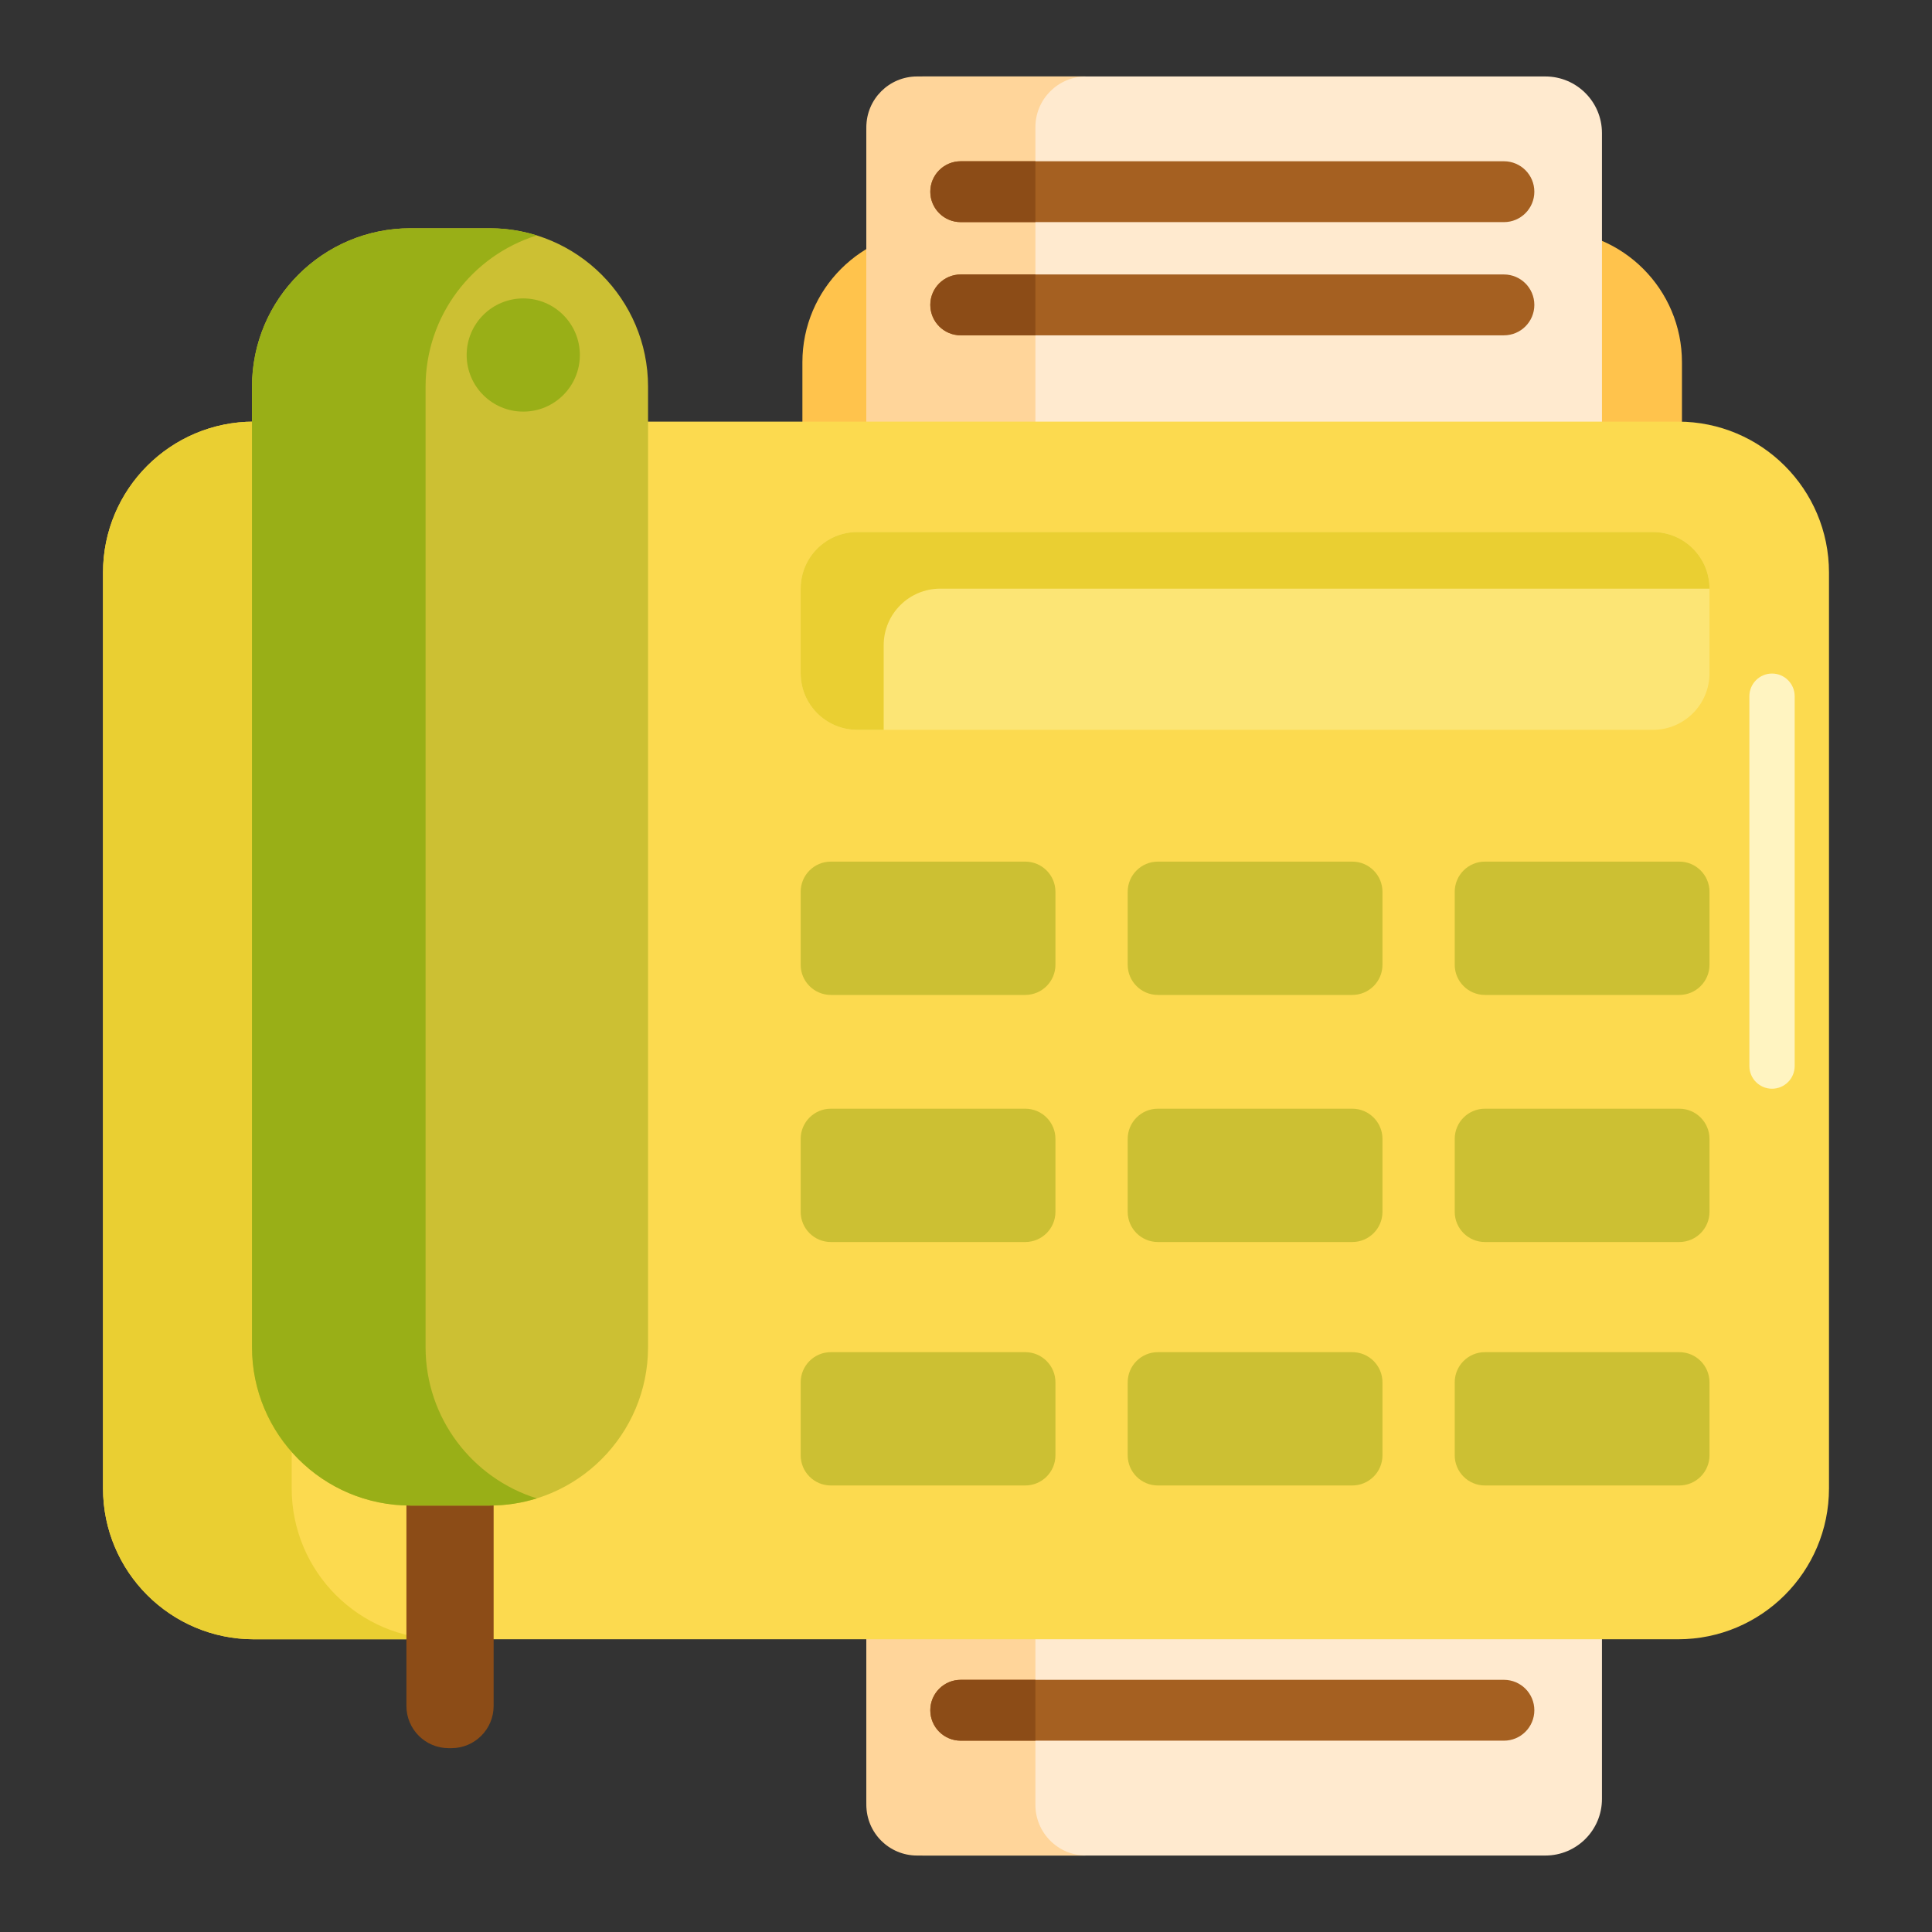 <?xml version="1.0" encoding="utf-8"?>
<!-- Generator: Adobe Illustrator 22.1.0, SVG Export Plug-In . SVG Version: 6.00 Build 0)  -->
<svg xmlns="http://www.w3.org/2000/svg" xmlns:xlink="http://www.w3.org/1999/xlink" version="1.1" id="Layer_1" x="0px" y="0px" viewBox="0 0 512 512" style="enable-background:new 0 0 512 512;" xml:space="preserve" width="512" height="512">
<rect x="0" y="0" width="512" height="512" fill="#333333" stroke="none"/>
<style type="text/css">
	.st0{fill:#FF624B;}
	.st1{fill:#FFC34C;}
	.st2{fill:#F9BB32;}
	.st3{fill:#DB9C2E;}
	.st4{fill:#FF4B34;}
	.st5{fill:#FF9079;}
	.st6{fill:#FCE575;}
	.st7{fill:#FFD551;}
	.st8{fill:#FFF4C1;}
	.st9{fill:#FFB74B;}
	.st10{fill:#EACF32;}
	.st11{fill:#99AF17;}
	.st12{fill:#CCC033;}
	.st13{fill:#FCDA4F;}
	.st14{fill:#FFA730;}
	.st15{fill:#FFEACF;}
	.st16{fill:#FFD59A;}
	.st17{fill:#FFDF74;}
	.st18{fill:#E58D23;}
	.st19{fill:#BF6C0D;}
	.st20{fill:#A56021;}
	.st21{fill:#8C4C17;}
	.st22{fill:#FFEA63;}
	.st23{fill:#FCF9DE;}
</style>
<g>
	<g>
		<path class="st1" d="M429.234,195.778H229.142c-9.112,0-16.499-7.387-16.499-16.499V95.997c0-19.33,15.67-35,35-35h163.091    c19.33,0,35,15.67,35,35v83.281C445.734,188.391,438.347,195.778,429.234,195.778z"/>
	</g>
	<g>
		<path class="st15" d="M424.535,225.634H229.593V35.264c0-8.284,6.716-15,15-15h164.942c8.284,0,15,6.716,15,15V225.634z"/>
	</g>
	<g>
		<path class="st16" d="M287.831,20.264h-44.798c-7.422,0-13.439,6.017-13.439,13.44v191.93h44.798V33.704    C274.392,26.281,280.409,20.264,287.831,20.264z"/>
	</g>
	<g>
		<path class="st15" d="M409.535,491.736H244.593c-8.284,0-15-6.716-15-15v-190.37h194.942v190.37    C424.535,485.02,417.82,491.736,409.535,491.736z"/>
	</g>
	<g>
		<path class="st16" d="M274.392,478.296v-191.93h-44.798v191.93c0,7.422,6.017,13.44,13.439,13.44h44.798    C280.409,491.736,274.392,485.719,274.392,478.296z"/>
	</g>
	<g>
		<path class="st13" d="M444.701,434.425H67.299c-22.091,0-40-17.909-40-40V151.736c0-22.091,17.909-40,40-40h377.402    c22.091,0,40,17.909,40,40v242.689C484.701,416.516,466.793,434.425,444.701,434.425z"/>
	</g>
	<g>
		<path class="st10" d="M77.299,394.425V151.736c0-22.091,17.909-40,40-40h-50c-22.091,0-40,17.909-40,40v242.689    c0,22.091,17.909,40,40,40h50C95.207,434.425,77.299,416.516,77.299,394.425z"/>
	</g>
	<g>
		<path class="st6" d="M438.034,193.415H227.186c-8.284,0-15-6.716-15-15v-22.418c0-8.284,6.716-15,15-15h210.848    c8.284,0,15,6.716,15,15v22.418C453.034,186.7,446.318,193.415,438.034,193.415z"/>
	</g>
	<g>
		<path class="st21" d="M119.624,463.281h-0.726c-6.182,0-11.193-5.011-11.193-11.193v-74.786h23.111v74.786    C130.816,458.27,125.805,463.281,119.624,463.281z"/>
	</g>
	<g>
		<path class="st12" d="M271.703,263.667h-51.517c-4.418,0-8-3.582-8-8v-19.33c0-4.418,3.582-8,8-8h51.517c4.418,0,8,3.582,8,8    v19.33C279.703,260.086,276.121,263.667,271.703,263.667z"/>
	</g>
	<g>
		<path class="st12" d="M358.368,263.667h-51.517c-4.418,0-8-3.582-8-8v-19.33c0-4.418,3.582-8,8-8h51.517c4.418,0,8,3.582,8,8    v19.33C366.368,260.086,362.787,263.667,358.368,263.667z"/>
	</g>
	<g>
		<path class="st12" d="M445.034,263.667h-51.517c-4.418,0-8-3.582-8-8v-19.33c0-4.418,3.582-8,8-8h51.517c4.418,0,8,3.582,8,8    v19.33C453.034,260.086,449.452,263.667,445.034,263.667z"/>
	</g>
	<g>
		<path class="st12" d="M271.703,329.148h-51.517c-4.418,0-8-3.582-8-8v-19.33c0-4.418,3.582-8,8-8h51.517c4.418,0,8,3.582,8,8    v19.33C279.703,325.566,276.121,329.148,271.703,329.148z"/>
	</g>
	<g>
		<path class="st12" d="M358.368,329.148h-51.517c-4.418,0-8-3.582-8-8v-19.33c0-4.418,3.582-8,8-8h51.517c4.418,0,8,3.582,8,8    v19.33C366.368,325.566,362.787,329.148,358.368,329.148z"/>
	</g>
	<g>
		<path class="st12" d="M445.034,329.148h-51.517c-4.418,0-8-3.582-8-8v-19.33c0-4.418,3.582-8,8-8h51.517c4.418,0,8,3.582,8,8    v19.33C453.034,325.566,449.452,329.148,445.034,329.148z"/>
	</g>
	<g>
		<path class="st12" d="M271.703,393.666h-51.517c-4.418,0-8-3.582-8-8v-19.33c0-4.418,3.582-8,8-8h51.517c4.418,0,8,3.582,8,8    v19.33C279.703,390.084,276.121,393.666,271.703,393.666z"/>
	</g>
	<g>
		<path class="st12" d="M358.368,393.666h-51.517c-4.418,0-8-3.582-8-8v-19.33c0-4.418,3.582-8,8-8h51.517c4.418,0,8,3.582,8,8    v19.33C366.368,390.084,362.787,393.666,358.368,393.666z"/>
	</g>
	<g>
		<path class="st12" d="M445.034,393.666h-51.517c-4.418,0-8-3.582-8-8v-19.33c0-4.418,3.582-8,8-8h51.517c4.418,0,8,3.582,8,8    v19.33C453.034,390.084,449.452,393.666,445.034,393.666z"/>
	</g>
	<g>
		<path class="st12" d="M129.742,398.986H108.78c-23.196,0-42-18.804-42-42V102.491c0-23.196,18.804-42,42-42h20.962    c23.196,0,42,18.804,42,42v254.494C171.742,380.181,152.938,398.986,129.742,398.986z"/>
	</g>
	<g>
		<path class="st11" d="M112.78,356.986V102.491c0-18.836,12.399-34.775,29.481-40.102c-3.954-1.233-8.159-1.898-12.519-1.898    H108.78c-23.196,0-42,18.804-42,42v254.494c0,23.196,18.804,42,42,42h20.962c4.36,0,8.565-0.665,12.519-1.898    C125.179,391.76,112.78,375.821,112.78,356.986z"/>
	</g>
	<g>
		<path class="st10" d="M249.186,155.997h203.849c0-8.284-6.716-15-15-15H227.186c-8.284,0-15,6.716-15,15v22.418    c0,8.284,6.716,15,15,15h7v-22.418C234.186,162.713,240.901,155.997,249.186,155.997z"/>
	</g>
	<g>
		<path class="st8" d="M469.606,288.521c-3.313,0-6-2.687-6-6v-98.023c0-3.313,2.687-6,6-6s6,2.687,6,6v98.023    C475.606,285.834,472.92,288.521,469.606,288.521z"/>
	</g>
	<g>
		<circle class="st11" cx="138.67" cy="94.084" r="15"/>
	</g>
	<g>
		<g>
			<path class="st20" d="M398.552,58.864H254.604c-4.454,0-8.064-3.61-8.064-8.064s3.61-8.064,8.064-8.064h143.948     c4.454,0,8.064,3.61,8.064,8.064S403.006,58.864,398.552,58.864z"/>
		</g>
	</g>
	<g>
		<g>
			<path class="st20" d="M398.552,461.297H254.604c-4.454,0-8.064-3.61-8.064-8.064s3.61-8.064,8.064-8.064h143.948     c4.454,0,8.064,3.61,8.064,8.064S403.006,461.297,398.552,461.297z"/>
		</g>
	</g>
	<g>
		<path class="st21" d="M274.392,42.736h-19.787c-4.454,0-8.064,3.61-8.064,8.064s3.61,8.064,8.064,8.064h19.787V42.736z"/>
	</g>
	<g>
		<path class="st21" d="M254.604,445.17c-4.454,0-8.064,3.61-8.064,8.064s3.61,8.064,8.064,8.064h19.787V445.17H254.604z"/>
	</g>
	<g>
		<g>
			<path class="st20" d="M398.552,88.864H254.604c-4.454,0-8.064-3.61-8.064-8.064s3.61-8.064,8.064-8.064h143.948     c4.454,0,8.064,3.61,8.064,8.064S403.006,88.864,398.552,88.864z"/>
		</g>
	</g>
	<g>
		<path class="st21" d="M274.392,72.736h-19.787c-4.454,0-8.064,3.61-8.064,8.064s3.61,8.064,8.064,8.064h19.787V72.736z"/>
	</g>
</g>
</svg>
